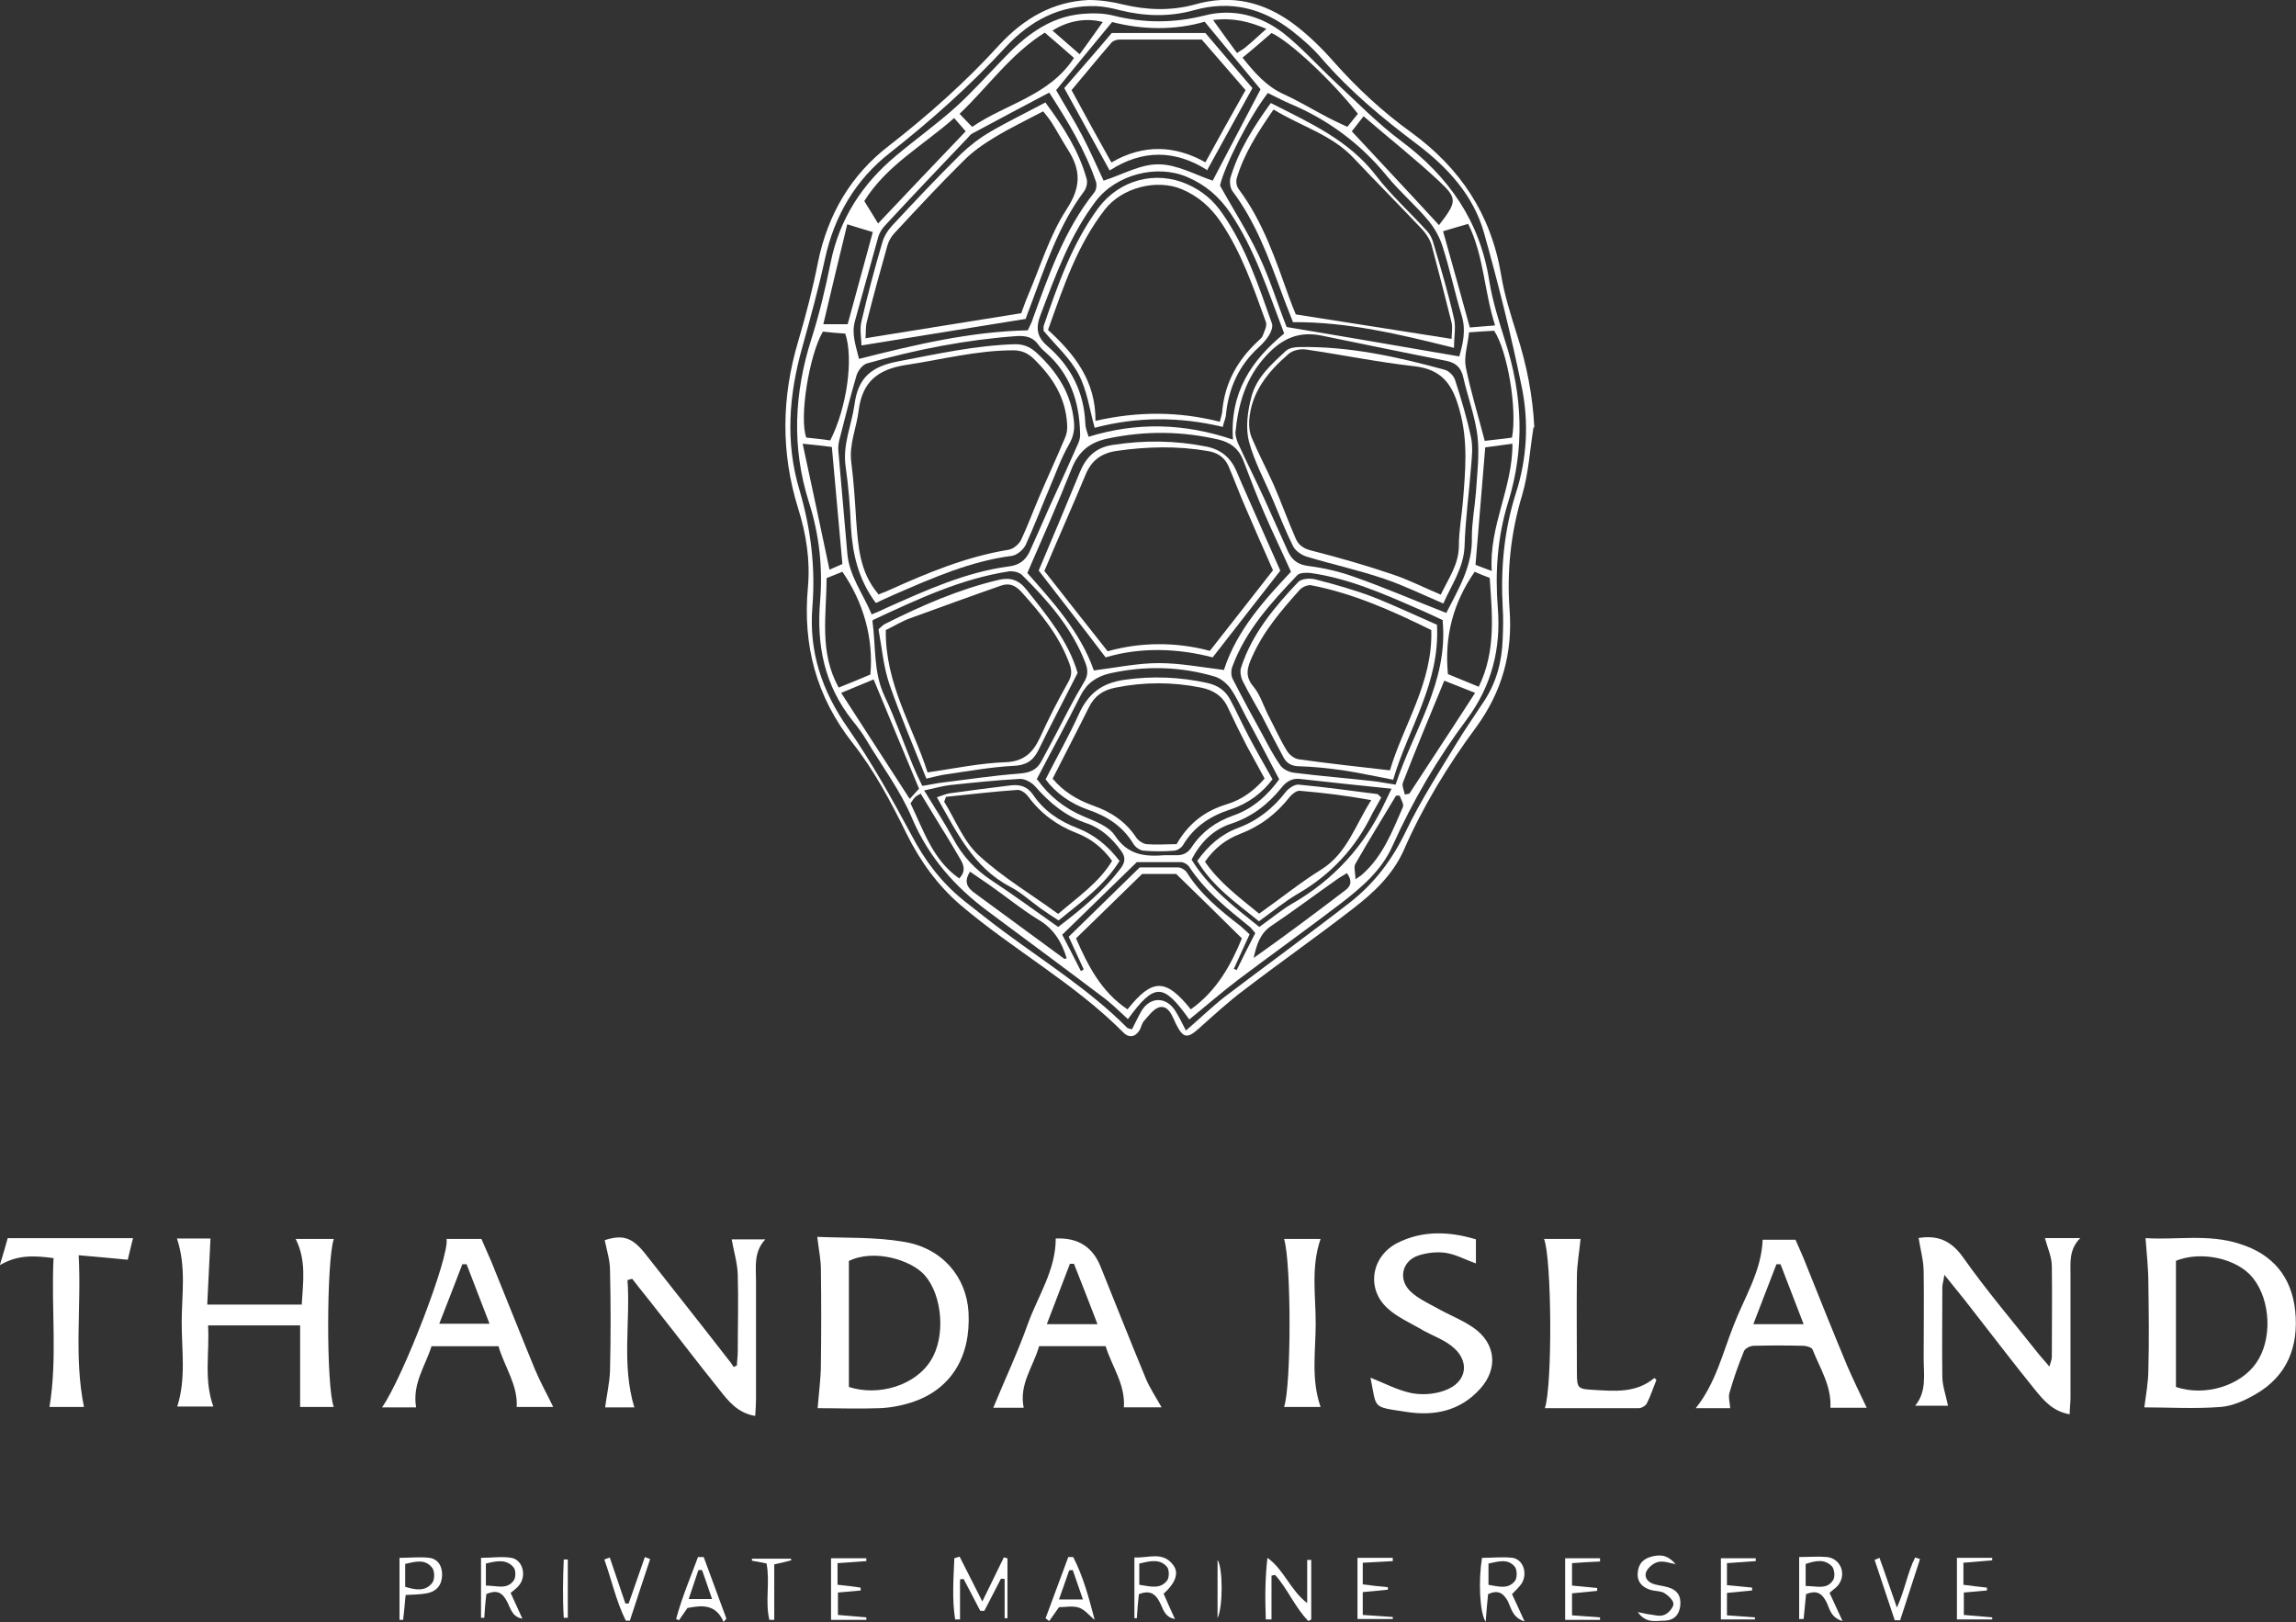 <?xml version="1.0" encoding="UTF-8"?> <svg xmlns="http://www.w3.org/2000/svg" width="184" height="130" viewBox="0 0 184 130" fill="none"><rect x="0" y="0" width="184" height="130" fill="#333333" stroke="none"/><g clip-path="url(#clip0_3849_2299)"><path d="M122.894 34.249C122.602 36.046 122.504 37.909 121.984 39.673C121.074 42.68 120.749 45.752 120.977 48.856C121.237 52.353 120.359 55.458 118.279 58.301C116.004 61.373 114.021 64.641 112.493 68.138C111.616 70.098 110.088 71.536 108.43 72.811C105.57 75.033 102.58 77.124 99.719 79.314C98.452 80.262 97.282 81.34 96.112 82.386C95.137 83.268 94.812 83.203 94.227 82.026C94.194 81.928 94.129 81.83 94.097 81.732C93.837 81.177 93.544 80.556 92.894 80.719C92.439 80.85 92.049 81.406 91.691 81.798C91.529 81.961 91.464 82.255 91.366 82.484C91.041 83.072 90.521 83.236 90.034 82.745C86.101 78.791 81.193 76.111 76.967 72.517C75.115 70.915 73.75 69.02 72.644 66.798C71.409 64.281 70.077 61.765 68.354 59.575C65.396 55.817 64.324 51.7 64.746 47.059C64.941 44.935 64.616 42.811 63.966 40.752C62.569 36.275 62.633 31.83 63.966 27.353C64.584 25.262 65.136 23.138 65.559 20.981C66.339 17.19 68.192 14.02 71.214 11.7C74.4 9.216 77.39 6.569 80.12 3.562C82.07 1.471 84.378 0.131 87.238 0C88.148 0 89.091 0.131 90.001 0.36C91.919 0.817 93.837 0.883 95.754 0.36C98.679 -0.49 101.312 0.164 103.685 1.928C104.855 2.811 105.928 3.857 106.903 4.968C108.788 7.092 110.836 8.987 113.111 10.621C117.011 13.464 119.481 17.157 120.294 21.994C120.554 23.628 121.074 25.229 121.562 26.798C122.342 29.216 122.829 31.667 122.959 34.249M95.039 82.582C96.177 81.602 97.119 80.687 98.159 79.87C101.475 77.353 104.855 74.902 108.138 72.353C110.121 70.817 111.583 68.889 112.688 66.569C113.858 64.151 115.321 61.863 116.719 59.575C117.434 58.399 118.214 57.288 118.961 56.144C119.936 54.641 120.359 53.007 120.424 51.242C120.456 50.392 120.489 49.51 120.424 48.66C120.261 45.589 120.522 42.549 121.464 39.575C122.374 36.798 122.537 33.856 121.952 31.013C121.107 26.863 120.066 22.713 118.929 18.66C118.084 15.654 116.004 13.399 113.533 11.536C110.836 9.51 108.235 7.353 105.993 4.772C105.278 3.922 104.432 3.17 103.555 2.484C101.215 0.654 98.614 0 95.689 0.817C93.707 1.373 91.724 1.308 89.741 0.817C89.124 0.654 88.474 0.523 87.856 0.491C84.931 0.392 82.558 1.667 80.608 3.759C77.747 6.863 74.627 9.641 71.312 12.255C68.582 14.379 66.859 17.288 66.111 20.752C65.591 23.138 64.941 25.491 64.291 27.843C63.219 31.634 62.926 35.458 64.064 39.249C64.974 42.353 65.364 45.458 65.104 48.628C64.811 52.255 65.884 55.392 67.964 58.366C69.849 61.079 71.474 63.987 73.034 66.896C74.107 68.955 75.44 70.719 77.227 72.157C78.3 73.007 79.373 73.856 80.478 74.674C83.826 77.157 87.368 79.379 90.326 82.353C90.391 82.419 90.521 82.419 90.716 82.484C90.976 81.994 91.204 81.471 91.496 80.981C92.211 79.837 93.479 79.87 94.194 81.013C94.487 81.471 94.714 81.961 95.039 82.582Z" fill="white"></path><path d="M65.526 99.117C67.801 99.215 70.142 99.117 72.417 99.509C75.505 99.999 77.455 102.32 77.617 105.163C77.812 108.758 76.187 111.372 73.034 112.385C72.222 112.647 71.344 112.81 70.499 112.843C68.809 112.908 67.086 112.843 65.526 112.843C65.624 111.568 65.786 110.424 65.786 109.313C65.819 106.797 65.819 104.281 65.786 101.732C65.786 100.947 65.624 100.196 65.494 99.117M68.029 111.143C70.467 111.928 73.392 110.98 74.594 109.019C75.797 107.124 75.537 103.823 74.107 102.189C73.002 100.947 70.044 100.065 68.029 101.045V111.111V111.143Z" fill="white"></path><path d="M171.974 99.216C174.379 99.379 176.979 98.857 179.482 99.674C182.115 100.491 183.642 102.288 183.935 105.033C184.227 107.876 183.317 110.262 180.75 111.732C179.905 112.223 178.897 112.68 177.954 112.746C175.874 112.909 173.761 112.778 171.844 112.778C171.974 111.765 172.169 110.752 172.169 109.739C172.234 107.451 172.201 105.131 172.169 102.844C172.169 101.667 172.039 100.523 171.941 99.216M174.379 101.014V111.144C176.719 111.929 179.547 111.046 180.815 109.216C182.115 107.353 181.985 104.216 180.555 102.419C179.319 100.85 176.394 100.197 174.346 101.046" fill="white"></path><path d="M153.74 99.215C153.74 99.215 153.675 99.215 153.707 99.215C155.235 98.954 156.34 99.379 157.315 100.751C159.233 103.464 161.378 105.98 163.425 108.562C163.653 108.823 163.88 109.085 164.238 109.509C164.336 109.15 164.433 108.954 164.433 108.725C164.433 106.307 164.466 103.888 164.433 101.47C164.433 100.718 164.075 99.967 163.88 99.215H166.708C165.798 100.13 165.928 101.176 165.928 102.189C165.928 105.457 165.928 108.758 165.928 112.026C165.928 112.451 165.863 112.843 165.863 113.333C164.498 113.104 163.75 112.189 163.035 111.307C161.313 109.183 159.655 106.993 157.965 104.836C157.315 103.986 156.632 103.169 155.82 102.156C155.755 102.647 155.657 102.908 155.657 103.169C155.657 105.555 155.625 107.941 155.657 110.294C155.657 111.045 155.95 111.83 156.112 112.647H153.479C154.422 111.503 154.162 110.163 154.162 108.856C154.162 106.535 154.195 104.248 154.162 101.928C154.162 101.045 153.902 100.13 153.74 99.117" fill="white"></path><path d="M50.282 102.516C50.542 105.915 49.795 109.346 50.835 112.778H48.495C48.625 111.765 48.852 110.817 48.885 109.869C48.95 107.157 48.95 104.477 48.885 101.765C48.885 100.98 48.625 100.196 48.462 99.379C49.892 98.921 50.64 99.15 51.648 100.392C53.858 103.203 56.068 105.98 58.246 108.791C58.441 109.02 58.636 109.281 58.798 109.542C58.896 109.51 58.993 109.444 59.058 109.412C59.058 109.085 59.123 108.725 59.123 108.399C59.123 106.307 59.188 104.216 59.123 102.124C59.091 101.176 58.798 100.261 58.636 99.314H61.333C60.391 100.327 60.586 101.471 60.586 102.614C60.586 105.784 60.586 108.954 60.586 112.124C60.586 112.549 60.553 112.974 60.521 113.464C59.123 113.235 58.376 112.288 57.66 111.373C55.97 109.281 54.345 107.124 52.655 105C52.005 104.15 51.322 103.333 50.672 102.484C50.542 102.484 50.445 102.549 50.315 102.582" fill="white"></path><path d="M14.171 99.249H16.869C16.772 101.013 16.707 102.713 16.609 104.543H24.182C24.28 102.778 24.572 101.013 23.695 99.281H26.75C26.165 101.046 26.133 111.144 26.75 112.745H24.052V106.209H16.674C16.804 108.399 16.317 110.556 17.097 112.713H14.204C14.919 110.49 14.561 108.203 14.561 105.981C14.561 103.758 14.951 101.536 14.171 99.216" fill="white"></path><path d="M149.612 112.811H146.687C146.784 111.046 145.841 109.641 145.256 108.138C145.191 107.974 144.769 107.843 144.509 107.843C143.176 107.811 141.844 107.811 140.543 107.843C140.283 107.843 139.861 108.039 139.763 108.268C139.308 109.379 138.918 110.49 138.593 111.634C138.496 111.961 138.626 112.386 138.658 112.843H135.896C137.488 110.85 138.041 108.464 138.918 106.242C139.763 104.02 141.161 101.896 141.259 99.347H143.891C144.184 100.033 144.509 100.719 144.769 101.406C145.841 104.085 146.914 106.765 148.019 109.412C148.507 110.556 149.059 111.667 149.612 112.843M142.689 101.307C142.689 101.307 142.494 101.307 142.364 101.307C141.746 102.876 141.161 104.445 140.511 106.111H144.541C143.891 104.412 143.274 102.843 142.689 101.307Z" fill="white"></path><path d="M84.606 99.248C86.382 99.161 87.585 99.923 88.213 101.535C89.416 104.509 90.586 107.483 91.821 110.457C92.146 111.241 92.634 111.96 93.089 112.777H90.066C90.196 110.947 89.124 109.542 88.603 107.875H83.273C82.818 109.509 81.648 110.915 82.038 112.81H79.6C80.51 110.588 81.55 108.398 82.363 106.111C83.175 103.856 84.606 101.797 84.606 99.248ZM87.953 106.111C87.303 104.411 86.686 102.843 86.068 101.274H85.743C85.126 102.875 84.541 104.411 83.891 106.111H87.921H87.953Z" fill="white"></path><path d="M35.786 99.281H38.581C38.841 99.902 39.134 100.523 39.394 101.144C40.564 104.02 41.702 106.896 42.872 109.739C43.294 110.752 43.847 111.732 44.334 112.745H41.409C41.507 110.981 40.434 109.543 39.946 107.876H34.583C34.096 109.445 33.023 110.883 33.348 112.778H30.618C32.308 110.36 36.046 100.654 35.786 99.281ZM37.379 101.307C37.379 101.307 37.151 101.307 37.053 101.307C36.468 102.843 35.851 104.412 35.201 106.079H39.231C38.581 104.379 37.964 102.811 37.379 101.275" fill="white"></path><path d="M109.893 110.425C110.965 110.85 112.006 111.405 113.111 111.634C113.956 111.798 114.931 111.732 115.743 111.438C117.629 110.784 117.856 108.987 116.263 107.811C115.613 107.32 114.801 107.026 114.086 106.634C113.111 106.046 112.006 105.588 111.193 104.837C109.47 103.268 109.893 100.686 111.973 99.608C113.988 98.595 116.101 98.66 118.279 99.314V101.242C117.434 100.948 116.686 100.523 115.841 100.392C115.126 100.294 114.313 100.392 113.631 100.621C112.331 101.079 112.038 102.549 113.046 103.497C113.631 104.052 114.411 104.412 115.126 104.804C116.101 105.36 117.141 105.752 118.051 106.373C119.871 107.615 120.099 109.673 118.604 111.307C117.011 113.072 114.931 113.497 112.688 113.137C109.893 112.713 110.348 112.909 109.828 110.392" fill="white"></path><path d="M0 101.34C0.26 100.458 0.455 99.837 0.618 99.216H10.661C10.466 99.968 10.336 100.556 10.239 100.948C8.938 100.817 7.768 100.719 6.306 100.588C6.533 104.771 5.916 108.726 6.728 112.745H3.965C4.615 108.824 4.095 104.869 4.29 100.817C2.795 100.621 1.463 100.523 0 101.373" fill="white"></path><path d="M123.772 99.281H126.665C126.567 100.327 126.372 101.34 126.372 102.353C126.34 104.902 126.372 107.484 126.372 110.033C126.372 111.242 126.47 111.307 127.64 111.373C129.362 111.471 131.085 111.667 132.58 110.425C132.645 110.49 132.71 110.523 132.743 110.588C132.483 111.209 132.288 111.863 131.963 112.484C131.865 112.647 131.573 112.843 131.345 112.843C128.842 112.843 126.34 112.843 123.804 112.843C124.422 111.013 124.357 100.85 123.739 99.281" fill="white"></path><path d="M102.905 112.745C103.49 111.046 103.49 101.177 102.905 99.281H105.83C105.05 101.536 105.44 103.824 105.44 106.046C105.44 108.236 105.05 110.49 105.83 112.745H102.905Z" fill="white"></path><path d="M80.738 124.869V129.673C80.738 129.673 80.575 129.673 80.51 129.673V126.536C80.51 126.536 80.315 126.503 80.218 126.503C79.763 127.353 79.34 128.235 78.885 129.085H78.56C78.105 128.235 77.682 127.385 77.227 126.536C77.13 126.536 77.032 126.536 76.935 126.568V129.771C76.935 129.771 76.675 129.771 76.545 129.771C76.285 128.137 76.415 126.503 76.48 124.869C76.61 124.836 76.772 124.771 76.902 124.738C77.455 125.849 78.04 126.961 78.722 128.333C79.373 127.026 79.892 125.915 80.445 124.804C80.543 124.804 80.64 124.869 80.738 124.869Z" fill="white"></path><path d="M101.897 126.275V129.772C101.897 129.772 101.605 129.772 101.442 129.772C101.377 128.138 101.377 126.504 101.572 124.837C102.905 125.785 103.392 127.419 104.758 128.464V125C104.758 125 104.985 125 105.083 125V129.772C105.083 129.772 104.92 129.87 104.855 129.902C103.782 128.824 103.197 127.321 102.19 126.209C102.092 126.209 101.995 126.242 101.865 126.275" fill="white"></path><path d="M144.184 129.771V124.771C144.964 124.771 145.711 124.706 146.426 124.771C147.499 124.902 147.986 126.111 147.336 126.993C147.141 127.255 146.849 127.418 146.621 127.647C146.946 128.366 147.271 129.052 147.661 129.902C146.654 129.608 146.621 128.824 146.329 128.301C145.971 127.647 145.549 127.418 144.736 127.745C144.671 128.366 144.606 129.052 144.541 129.739C144.444 129.739 144.314 129.739 144.216 129.739M144.704 127.091C145.581 127.091 146.426 127.418 146.914 126.601C147.076 126.34 147.011 125.752 146.816 125.523C146.231 124.902 145.484 125.065 144.704 125.327V127.091Z" fill="white"></path><path d="M121.172 127.745C121.497 128.431 121.789 129.085 122.179 129.935C121.172 129.608 121.107 128.823 120.814 128.268C120.457 127.647 120.034 127.386 119.254 127.745C119.189 128.399 119.124 129.085 119.059 129.967C118.571 129.183 118.474 126.667 118.766 124.837C119.579 124.837 120.424 124.739 121.237 124.837C122.114 125 122.439 126.144 121.919 126.928C121.724 127.189 121.497 127.418 121.172 127.745ZM119.254 126.993C120.066 127.124 120.847 127.386 121.399 126.699C121.594 126.471 121.594 125.784 121.399 125.555C120.847 124.869 120.066 125.131 119.286 125.294V126.993H119.254Z" fill="white"></path><path d="M90.911 124.804C92.049 124.869 93.186 124.281 94.031 125.425C94.487 126.046 94.227 126.83 93.251 127.713C93.544 128.366 93.836 129.052 94.161 129.739C93.284 129.575 93.219 128.889 92.926 128.366C92.569 127.68 92.114 127.418 91.269 127.745C91.204 128.366 91.139 129.02 91.106 129.673C91.041 129.673 90.976 129.673 90.911 129.673V124.804ZM91.301 126.994C92.179 127.124 92.991 127.386 93.544 126.634C93.706 126.405 93.706 125.817 93.544 125.588C92.959 124.869 92.146 125.098 91.301 125.294V126.994Z" fill="white"></path><path d="M38.549 129.673V124.836C39.394 124.836 40.206 124.706 40.986 124.836C41.896 125 42.221 126.274 41.604 127.026C41.441 127.255 41.181 127.418 40.921 127.647C41.246 128.333 41.539 129.019 41.864 129.706C41.019 129.575 40.921 128.856 40.629 128.333C40.271 127.647 39.849 127.353 38.971 127.745C38.906 128.366 38.841 129.019 38.809 129.64C38.711 129.64 38.646 129.64 38.549 129.64M38.939 127.059C39.816 127.059 40.629 127.418 41.181 126.634C41.344 126.405 41.344 125.784 41.149 125.588C40.564 124.902 39.751 125.098 38.939 125.294V127.059Z" fill="white"></path><path d="M32.503 127.843C32.438 128.595 32.373 129.216 32.308 129.804C32.211 129.804 32.113 129.804 32.016 129.804V124.837C32.828 124.837 33.641 124.739 34.421 124.837C35.136 124.935 35.461 125.555 35.428 126.274C35.396 127.059 34.941 127.549 34.193 127.68C33.673 127.778 33.153 127.778 32.536 127.81M32.471 127.157C33.316 127.418 34.096 127.549 34.648 126.83C34.843 126.569 34.843 125.915 34.648 125.654C34.096 124.902 33.283 125.131 32.471 125.327V127.157Z" fill="white"></path><path d="M56.393 124.771C57.01 126.405 57.595 128.072 58.213 129.706C58.148 129.804 58.05 129.902 57.986 129.968C57.368 128.53 56.263 128.628 55.093 128.856C54.865 129.183 54.638 129.51 54.41 129.837C54.345 129.804 54.248 129.771 54.183 129.739C54.638 128.039 55.32 126.438 55.938 124.771C56.1 124.771 56.263 124.771 56.425 124.771M57.075 128.17C56.783 127.288 56.523 126.569 56.263 125.817C56.165 125.817 56.068 125.817 55.97 125.817C55.71 126.569 55.483 127.288 55.19 128.137H57.075V128.17Z" fill="white"></path><path d="M83.793 129.673C84.41 128.039 84.996 126.405 85.613 124.771C85.743 124.771 85.873 124.771 86.003 124.771C86.816 126.34 87.271 128.072 87.726 129.804C87.303 129.477 86.946 128.987 86.458 128.824C85.938 128.66 85.353 128.791 84.866 128.791C84.54 129.249 84.313 129.575 84.085 129.902L83.826 129.706L83.793 129.673ZM86.783 128.17C86.458 127.255 86.231 126.536 85.971 125.817C85.873 125.817 85.776 125.817 85.678 125.85C85.418 126.569 85.191 127.288 84.866 128.17H86.751H86.783Z" fill="white"></path><path d="M125.982 129.444C126.762 129.51 127.51 129.542 128.225 129.608V129.804H125.429V124.869H128.225C128.225 124.869 128.225 125.033 128.225 125.131C127.51 125.163 126.795 125.196 125.982 125.261V127.059C126.665 127.124 127.315 127.189 127.997 127.255C127.997 127.32 127.997 127.385 127.997 127.484C127.38 127.549 126.73 127.614 125.982 127.68V129.51V129.444Z" fill="white"></path><path d="M137.911 129.771V124.869H140.706C140.706 124.869 140.706 125 140.706 125.098C139.958 125.163 139.211 125.196 138.398 125.261V127.026C139.081 127.091 139.763 127.157 140.413 127.222C140.413 127.287 140.413 127.353 140.413 127.451C139.763 127.516 139.113 127.582 138.398 127.647V129.444C139.178 129.51 139.926 129.542 140.641 129.608C140.641 129.673 140.641 129.738 140.641 129.771H137.846H137.911Z" fill="white"></path><path d="M69.004 127.451C68.419 127.516 67.834 127.549 67.151 127.614V129.412C67.931 129.477 68.679 129.542 69.427 129.608C69.427 129.673 69.427 129.738 69.427 129.804H66.599V124.869H69.427C69.427 124.869 69.427 125.033 69.427 125.098C68.679 125.163 67.964 125.196 67.119 125.261V126.993C67.737 127.059 68.354 127.124 68.972 127.222C68.972 127.287 68.972 127.385 68.972 127.451" fill="white"></path><path d="M157.347 125.262V126.994C158.03 127.092 158.648 127.157 159.233 127.223C159.233 127.288 159.233 127.353 159.233 127.451C158.648 127.517 158.063 127.549 157.38 127.615V129.412C158.128 129.477 158.875 129.543 159.655 129.608C159.655 129.674 159.655 129.739 159.655 129.772H156.827V124.837H159.655C159.655 124.837 159.655 124.968 159.655 125.033C158.94 125.098 158.193 125.164 157.347 125.229" fill="white"></path><path d="M134.368 125.359C133.815 125.261 133.328 125.065 132.905 125.163C132.547 125.228 132.092 125.588 131.93 125.947C131.735 126.437 132.092 126.83 132.613 126.96C132.97 127.058 133.328 127.091 133.653 127.189C134.368 127.385 134.725 127.843 134.66 128.627C134.595 129.379 134.173 129.836 133.425 129.869C132.71 129.869 131.93 130.13 131.247 129.183C131.637 129.248 131.832 129.313 132.027 129.346C132.482 129.379 132.97 129.575 133.36 129.411C133.685 129.313 134.108 128.823 134.108 128.529C134.108 128.235 133.685 127.843 133.36 127.647C133.068 127.483 132.678 127.516 132.32 127.418C131.637 127.222 131.182 126.797 131.247 126.013C131.312 125.261 131.735 124.869 132.482 124.705C133.263 124.542 133.718 124.705 134.303 125.359" fill="white"></path><path d="M111.616 125.098C110.836 125.131 110.088 125.196 109.21 125.229V126.961C109.893 127.059 110.543 127.124 111.226 127.19C111.226 127.255 111.226 127.321 111.226 127.386C110.608 127.451 109.958 127.517 109.21 127.582V129.412C110.023 129.477 110.803 129.51 111.616 129.575V129.739H108.788V124.837H111.616C111.616 124.837 111.616 125 111.616 125.066" fill="white"></path><path d="M48.852 124.771C49.275 126.013 49.697 127.255 50.12 128.497C50.217 128.497 50.282 128.497 50.38 128.497C50.802 127.255 51.258 126.013 51.68 124.771L52.102 124.935C51.55 126.569 51.03 128.203 50.477 129.87C50.38 129.87 50.25 129.87 50.152 129.87C49.372 128.301 49.015 126.602 48.43 124.968C48.592 124.902 48.722 124.87 48.885 124.804" fill="white"></path><path d="M151.854 129.869L150.229 125C150.229 125 150.489 124.902 150.619 124.836C151.074 126.078 151.497 127.353 152.017 128.823C152.667 127.385 152.862 126.013 153.48 124.804C153.61 124.836 153.74 124.902 153.87 124.934C153.35 126.568 152.797 128.202 152.277 129.836C152.114 129.836 151.984 129.836 151.822 129.836" fill="white"></path><path d="M61.463 125.294C61.008 125.196 60.651 125.131 60.261 125.066C60.261 125 60.261 124.935 60.261 124.902H63.381C63.381 124.902 63.413 125 63.413 125.033C63.056 125.131 62.666 125.229 62.048 125.36V129.804H61.658C61.301 128.334 61.723 126.798 61.431 125.294" fill="white"></path><path d="M45.504 125V129.641C45.504 129.641 45.309 129.641 45.179 129.641C45.082 128.072 45.114 126.536 45.179 124.968C45.277 124.968 45.407 124.968 45.504 124.968" fill="white"></path><path d="M97.574 129.673V125C97.997 125.621 98.029 128.693 97.574 129.673Z" fill="white"></path><path d="M95.267 81.634C93.219 78.791 92.536 78.726 90.391 81.667C89.676 81.013 88.993 80.327 88.213 79.772C85.191 77.484 82.168 75.262 79.145 73.007C76.512 71.046 74.432 68.693 73.1 65.589C72.189 63.399 70.694 61.406 69.459 59.347C69.134 58.791 68.744 58.268 68.322 57.745C66.079 54.935 65.429 51.732 65.721 48.203C65.949 45.49 65.656 42.811 64.811 40.196C63.446 35.85 63.641 31.536 65.006 27.223C65.656 25.196 66.144 23.138 66.566 21.046C67.281 17.517 69.102 14.739 71.799 12.484C73.359 11.177 75.05 9.968 76.577 8.595C77.877 7.419 79.047 6.111 80.283 4.837C82.07 2.942 84.053 1.34 86.751 1.111C87.563 1.046 88.408 1.046 89.189 1.242C91.659 1.863 94.064 1.863 96.534 1.242C98.809 0.654 101.02 1.242 102.84 2.647C104.335 3.824 105.603 5.262 107 6.569C108.723 8.17 110.413 9.902 112.298 11.307C116.101 14.151 118.604 17.713 119.351 22.517C119.611 24.151 120.131 25.752 120.619 27.321C122.017 31.634 122.212 35.948 120.847 40.294C120.001 43.04 119.806 45.883 120.034 48.726C120.294 51.961 119.546 54.935 117.596 57.582C115.223 60.752 113.208 64.183 111.583 67.811C110.706 69.772 109.08 71.144 107.423 72.419C104.725 74.478 101.93 76.471 99.2 78.53C97.867 79.543 96.599 80.654 95.299 81.7M94.227 70.033H91.529C89.611 71.896 87.953 73.53 86.231 75.196C87.173 77.353 88.246 79.478 90.359 80.883C92.341 78.399 93.414 78.366 95.429 80.883C97.509 79.412 98.647 77.321 99.525 75.196C97.769 73.464 96.112 71.83 94.259 70.033M98.094 53.66C99.134 50.458 101.377 48.04 103.457 45.817C102.71 44.151 101.995 42.68 101.345 41.177C100.727 39.772 100.175 38.301 99.622 36.863C99.264 35.948 98.614 35.458 97.672 35.229C94.714 34.543 91.789 34.51 88.831 35.131C87.336 35.425 86.426 36.177 85.873 37.582C84.768 40.36 83.566 43.072 82.33 45.915C84.346 48.203 86.556 50.589 87.661 53.726C89.481 53.497 91.171 53.138 92.861 53.138C94.552 53.138 96.274 53.464 98.127 53.693M115.906 49.118C116.881 47.19 118.019 45.36 117.954 43.04C117.954 41.863 118.181 40.687 118.279 39.477C118.376 37.974 118.571 36.438 118.409 34.968C118.214 33.366 117.629 31.83 117.271 30.262C117.109 29.51 116.719 29.085 115.939 28.922C112.591 28.268 109.275 27.582 105.928 26.896C104.14 26.536 102.807 27.059 101.475 28.497C99.817 30.294 99.232 32.386 99.004 34.674C99.004 34.935 99.102 35.229 99.2 35.49C99.915 37.059 100.695 38.595 101.41 40.164C102.027 41.504 102.612 42.876 103.23 44.216C103.555 44.902 104.042 45.262 104.887 45.36C106.155 45.523 107.423 45.817 108.658 46.275C111.063 47.124 113.403 48.138 115.906 49.118ZM103.132 26.209C107.878 26.994 112.363 27.778 116.946 28.562C117.239 27.549 117.499 26.471 117.141 25.294C116.589 23.464 116.199 21.602 115.614 19.772C115.386 19.02 114.963 18.268 114.443 17.647C113.403 16.406 112.168 15.36 111.128 14.085C109.015 11.504 106.415 9.576 103.36 8.301C102.742 8.04 102.157 7.713 101.605 7.451C100.11 9.379 98.127 13.301 97.769 14.87C98.842 16.798 99.98 18.562 100.857 20.425C101.767 22.321 102.385 24.379 103.1 26.177M69.817 49.249C70.304 49.053 70.694 48.889 71.084 48.693C74.237 47.288 77.39 45.85 80.835 45.392C81.68 45.294 82.168 44.902 82.493 44.249C83.045 43.04 83.566 41.83 84.118 40.589C84.898 38.889 85.678 37.19 86.426 35.49C86.523 35.262 86.588 34.935 86.556 34.674C86.491 32.157 85.743 29.935 83.793 28.236C83.566 28.04 83.37 27.843 83.208 27.615C82.785 27.026 82.233 26.896 81.518 26.928C77.422 27.223 73.424 28.007 69.492 29.118C69.134 29.216 68.777 29.674 68.647 30.066C68.159 31.732 67.737 33.399 67.314 35.066C67.216 35.392 67.151 35.785 67.184 36.111C67.411 38.857 67.671 41.569 67.899 44.281C68.029 46.111 69.134 47.517 69.849 49.216M82.395 26.406C82.525 26.111 82.688 25.85 82.753 25.589C84.053 22.026 85.288 18.432 87.693 15.425C87.856 15.229 87.921 14.804 87.823 14.543C86.946 11.994 85.581 9.739 84.085 7.419C81.973 8.53 79.958 9.608 77.942 10.687C77.78 10.752 77.682 10.915 77.552 11.046C75.342 13.366 73.132 15.687 70.954 18.04C70.662 18.334 70.434 18.726 70.337 19.151C69.719 21.34 69.134 23.53 68.516 25.719C68.224 26.765 68.582 27.68 68.842 28.759C73.359 27.615 77.78 26.569 82.363 26.471M102.905 26.7C101.605 23.301 100.565 20 98.614 17.092C97.704 15.752 96.599 14.804 95.137 14.183C92.699 13.138 89.448 13.987 87.823 16.111C85.743 18.857 84.606 22.026 83.403 25.196C82.98 26.275 83.078 26.994 83.956 27.745C85.841 29.379 86.881 31.438 86.978 33.955C86.978 34.249 87.108 34.575 87.238 35C91.074 33.824 94.844 33.889 98.809 35.229C98.549 31.471 100.272 28.889 102.905 26.732M69.914 49.739C70.207 51.863 69.979 53.857 70.889 55.785C71.734 57.582 72.384 59.445 73.132 61.275C73.359 61.83 73.62 62.386 73.912 62.974C74.4 62.909 74.822 62.811 75.245 62.745C77.39 62.484 79.503 62.157 81.648 61.994C82.493 61.928 83.078 61.732 83.468 60.981C83.858 60.262 84.248 59.543 84.638 58.791C85.353 57.419 86.036 56.046 86.848 54.706C87.206 54.151 87.206 53.693 86.978 53.105C85.906 50.327 83.988 48.138 81.908 46.079C81.68 45.85 81.193 45.752 80.868 45.785C77.032 46.373 73.555 48.007 69.979 49.674M83.143 62.484C84.053 63.758 85.288 64.772 86.848 65.425C87.758 65.817 88.864 66.21 89.351 66.961C90.391 68.53 91.756 68.66 93.349 68.53C93.641 68.53 93.934 68.53 94.194 68.53C94.779 68.562 95.202 68.366 95.527 67.844C96.339 66.634 97.444 65.85 98.809 65.36C100.435 64.804 101.605 63.693 102.515 62.451C101.605 60.719 100.76 59.085 99.882 57.484C99.46 56.7 99.102 55.85 98.582 55.131C98.289 54.739 97.802 54.347 97.347 54.216C94.584 53.399 91.789 53.334 88.961 53.955C87.856 54.216 87.108 54.739 86.588 55.752C85.483 57.974 84.281 60.131 83.078 62.451M96.567 1.732C94.129 2.451 91.529 2.386 89.124 1.765C87.563 3.66 86.101 5.425 84.638 7.223C85.321 8.432 86.068 9.608 86.718 10.85C87.368 12.092 87.921 13.366 88.441 14.477C89.969 13.987 91.431 13.138 92.861 13.17C94.324 13.17 95.819 14.02 97.184 14.477C98.452 12.059 99.752 9.576 101.02 7.157C99.557 5.393 98.127 3.66 96.534 1.732M115.646 49.706C114.996 49.412 114.281 49.053 113.566 48.758C110.803 47.549 108.04 46.34 105.018 45.915C104.66 45.883 104.14 45.883 103.945 46.111C101.865 48.301 99.817 50.523 98.744 53.464C98.647 53.758 98.647 54.183 98.809 54.445C99.557 55.915 100.337 57.353 101.15 58.824C101.605 59.674 102.06 60.556 102.612 61.34C102.84 61.667 103.36 61.896 103.75 61.928C105.798 62.19 107.878 62.353 109.925 62.582C110.543 62.647 111.161 62.778 111.843 62.876C113.273 58.497 116.069 54.674 115.614 49.739M99.59 4.641C100.565 5.85 101.475 6.896 102.807 7.517C104.042 8.072 105.213 8.791 106.415 9.412C106.903 9.674 107.423 9.902 107.975 10.164C108.3 9.772 108.56 9.445 108.82 9.118C106.773 6.504 103.36 3.301 101.897 2.647C101.182 3.268 100.435 3.922 99.59 4.608M77.91 10.164C80.64 8.301 84.085 7.68 86.068 4.641C85.288 3.955 84.541 3.301 83.728 2.615C80.965 4.347 79.21 6.928 76.902 9.118C77.26 9.51 77.52 9.772 77.91 10.164ZM118.994 35.327C119.774 35.229 120.521 35.164 121.172 35.066C121.594 32.745 120.814 28.138 119.741 26.504C119.156 26.536 118.506 26.569 117.726 26.634C117.629 27.647 117.304 28.562 117.466 29.412C117.856 31.34 118.441 33.236 118.994 35.36M66.241 46.34C66.241 49.281 65.624 52.255 67.216 55.098C68.126 54.739 68.972 54.379 69.752 54.053C70.012 51.144 69.199 48.268 67.509 45.817C67.119 45.981 66.696 46.144 66.209 46.34M116.036 54.02C116.816 54.347 117.629 54.674 118.506 55.033C119.904 52.157 119.579 49.249 119.384 46.307C118.929 46.144 118.539 45.981 118.181 45.817C116.459 48.301 115.744 50.981 116.036 54.02ZM65.949 26.569C64.844 28.432 64.031 33.497 64.616 35.066C65.234 35.131 65.916 35.196 66.534 35.294C67.867 32.68 68.419 28.726 67.737 26.732C67.151 26.7 66.501 26.634 65.916 26.569M115.321 18.04C116.751 16.177 116.816 15.915 115.353 14.543C113.436 12.745 111.356 11.111 109.275 9.314C108.885 9.804 108.658 10.131 108.333 10.523C110.673 13.04 112.981 15.491 115.321 18.04ZM74.075 63.366C74.92 64.739 75.7 65.948 76.382 67.19C77.13 68.595 78.138 69.674 79.47 70.556C81.258 71.732 82.98 73.007 84.801 74.281C86.686 72.844 88.441 71.406 89.839 69.543C90.196 69.053 90.196 68.66 89.839 68.17C89.124 67.19 88.246 66.373 87.108 65.981C85.418 65.425 84.118 64.347 82.948 63.007C82.655 62.68 82.103 62.386 81.713 62.419C79.86 62.517 78.007 62.713 76.155 62.909C75.537 62.974 74.92 63.17 74.075 63.334M76.48 9.445C73.977 11.667 71.052 13.236 69.264 16.111C69.622 16.7 69.979 17.255 70.369 17.909C72.774 15.36 75.05 12.974 77.39 10.523C77.065 10.164 76.837 9.87 76.48 9.477M73.652 63.203C72.417 60.229 71.214 57.386 70.012 54.445C69.134 54.804 68.354 55.131 67.411 55.523C69.264 58.399 71.019 61.111 72.904 64.02C73.197 63.693 73.424 63.464 73.652 63.203ZM100.922 74.281C101.8 73.66 102.612 72.974 103.49 72.451C106.87 70.523 109.34 67.811 110.998 64.281C111.128 64.02 111.258 63.726 111.518 63.203C108.918 62.941 106.545 62.68 104.172 62.419C103.555 62.353 103.1 62.615 102.71 63.105C101.637 64.445 100.337 65.458 98.647 66.013C97.249 66.471 96.209 67.484 95.494 68.889C96.859 71.112 98.874 72.647 100.922 74.281ZM119.806 26.046C118.929 23.301 118.929 20.523 117.661 17.942C116.979 18.138 116.394 18.301 115.646 18.53C116.394 21.177 117.076 23.66 117.791 26.242C118.506 26.177 119.059 26.144 119.806 26.079M112.623 63.66C112.623 63.66 112.851 63.628 112.948 63.595C114.671 60.948 116.426 58.301 118.214 55.523C117.304 55.164 116.556 54.87 115.744 54.543C114.573 57.386 113.468 60.033 112.428 62.713C112.331 62.974 112.526 63.366 112.591 63.693M119.026 35.85C118.766 39.053 118.506 42.124 118.246 45.262C118.669 45.425 118.994 45.556 119.546 45.752C119.319 42.124 121.237 39.085 121.204 35.556C120.424 35.654 119.774 35.752 119.026 35.85ZM66.469 45.654C66.761 45.523 67.119 45.36 67.509 45.196C67.216 42.026 66.956 38.955 66.664 35.817C65.916 35.719 65.266 35.654 64.324 35.556C65.071 39.02 65.754 42.223 66.469 45.621M66.014 25.981H67.931C68.614 23.497 69.264 21.079 69.947 18.595C69.297 18.399 68.712 18.236 67.899 17.974C67.249 20.654 66.631 23.203 65.981 25.981M77.747 69.837C77.195 70.687 77.552 71.144 78.072 71.536C80.478 73.301 82.883 75.066 85.288 76.83C85.321 76.83 85.418 76.83 85.483 76.798C85.093 75.49 84.443 74.412 83.208 73.693C81.875 72.876 80.64 71.863 79.34 70.948C78.82 70.589 78.3 70.229 77.715 69.837M107.943 69.968C107.618 70.164 107.325 70.327 107.065 70.523C105.343 71.732 103.652 73.007 101.897 74.183C100.955 74.804 100.695 75.752 100.467 76.765C102.97 75 105.408 73.17 107.813 71.34C108.3 70.981 108.365 70.556 107.943 69.968ZM85.646 75.066C87.531 73.236 89.286 71.504 91.334 69.51C92.081 69.51 93.251 69.51 94.421 69.51C94.649 69.51 94.974 69.706 95.104 69.902C96.209 71.667 97.802 72.974 99.427 74.216C99.654 74.412 99.882 74.641 100.142 74.87C99.687 75.85 99.297 76.732 98.874 77.647C98.972 77.647 99.037 77.713 99.102 77.746C99.59 76.732 100.11 75.719 100.597 74.772C100.37 74.51 100.305 74.412 100.207 74.314C98.387 72.844 96.567 71.406 95.267 69.412C95.137 69.249 94.844 69.085 94.649 69.085C93.316 69.085 92.016 69.085 91.106 69.085C88.961 71.177 87.108 72.974 85.126 74.902C85.613 75.85 86.133 76.83 86.621 77.811C86.686 77.778 86.783 77.746 86.848 77.68C86.426 76.798 86.036 75.883 85.646 75.066ZM76.902 70.36C77.39 69.837 77.26 69.347 76.967 68.857C76.48 68.04 75.992 67.19 75.472 66.373C74.92 65.458 74.367 64.543 73.782 63.595C73.555 63.726 73.424 63.791 73.327 63.889C73.197 64.02 73.132 64.151 72.969 64.379C74.01 66.536 74.757 68.922 76.87 70.392M108.625 70.458C108.95 70.229 109.08 70.164 109.178 70.066C110.836 68.595 111.583 66.602 112.428 64.674C112.526 64.445 112.266 64.053 112.168 63.758C112.071 63.758 111.973 63.758 111.876 63.758C110.803 65.556 109.665 67.386 108.625 69.216C108.463 69.478 108.625 69.935 108.625 70.458ZM101.507 2.321C100.11 1.732 98.874 1.406 97.217 1.602C97.932 2.615 98.517 3.399 99.134 4.249C99.46 4.02 99.687 3.922 99.85 3.759C100.37 3.334 100.857 2.876 101.475 2.321M88.376 1.765C87.043 1.406 85.581 1.667 84.346 2.451C85.061 3.072 85.743 3.66 86.523 4.347C87.206 3.432 87.758 2.615 88.376 1.765Z" fill="white"></path><path d="M102.612 45.718C100.955 47.843 99.135 50.163 97.184 52.679C94.454 51.96 91.431 51.83 88.603 52.679C86.718 50.196 84.931 47.908 83.24 45.718C84.346 43.104 85.451 40.49 86.523 37.875C87.011 36.666 87.791 35.849 89.189 35.653C91.691 35.261 94.194 35.294 96.664 35.784C97.834 36.013 98.614 36.666 99.07 37.712C99.362 38.398 99.654 39.084 99.98 39.803C100.857 41.764 101.702 43.725 102.612 45.751M101.995 45.653C101.247 43.954 100.532 42.352 99.85 40.751C99.362 39.64 98.939 38.496 98.452 37.352C98.127 36.633 97.574 36.274 96.794 36.143C94.324 35.718 91.886 35.784 89.416 36.143C88.213 36.339 87.466 36.928 87.011 38.006C85.938 40.588 84.801 43.137 83.695 45.751C85.288 47.777 86.978 49.934 88.766 52.189C91.431 51.437 94.291 51.437 96.957 52.156C98.745 49.901 100.402 47.745 102.027 45.686" fill="white"></path><path d="M115.679 48.366C113.988 47.647 112.461 46.895 110.901 46.372C108.885 45.686 106.773 45.228 104.725 44.608C104.302 44.477 103.815 44.15 103.62 43.758C103.035 42.581 102.547 41.34 102.027 40.098C101.345 38.496 100.5 36.961 100.077 35.327C99.817 34.248 99.98 32.974 100.272 31.863C100.662 30.261 101.897 29.183 103.067 28.104C103.327 27.875 103.782 27.81 104.172 27.81C108.138 27.745 112.006 28.595 115.809 29.64C116.134 29.738 116.524 30.13 116.621 30.49C117.109 31.993 117.564 33.529 117.889 35.065C118.051 35.817 117.954 36.634 117.889 37.418C117.726 39.542 117.434 41.634 117.369 43.758C117.304 45.49 116.361 46.797 115.679 48.333M115.451 47.679C116.069 46.372 116.914 45.228 116.914 43.725C116.914 42.549 117.141 41.372 117.239 40.163C117.434 37.745 117.661 35.359 116.979 32.908C116.426 30.817 115.581 29.608 113.338 29.346C110.413 29.019 107.553 28.431 104.66 28.006C104.205 27.941 103.587 28.072 103.262 28.366C101.637 29.771 100.272 31.405 100.11 33.693C100.077 34.183 100.142 34.706 100.337 35.13C100.857 36.372 101.507 37.581 102.06 38.823C102.677 40.228 103.197 41.699 103.815 43.104C104.042 43.66 104.432 43.954 105.083 44.117C107.26 44.673 109.438 45.294 111.551 46.013C112.851 46.438 114.118 47.091 115.451 47.647" fill="white"></path><path d="M101.865 8.268C105.017 9.869 108.105 11.241 110.283 14.085C111.486 15.653 112.981 16.993 114.313 18.464C114.606 18.758 114.801 19.183 114.898 19.575C115.483 21.536 116.069 23.529 116.524 25.523C116.686 26.209 116.524 26.96 116.524 27.875C112.201 26.797 108.008 25.784 103.62 25.817C103.295 24.967 102.97 24.183 102.677 23.366C101.637 20.555 100.597 17.745 98.777 15.326C98.582 15.065 98.517 14.542 98.614 14.215C99.264 12.058 100.467 10.163 101.832 8.268M102.027 8.823C100.792 10.62 99.687 12.32 99.102 14.313C99.037 14.575 99.102 14.967 99.297 15.196C101.215 17.777 102.222 20.784 103.295 23.791C103.49 24.313 103.685 24.836 103.847 25.196C108.073 25.849 112.136 26.503 116.329 27.157C116.329 26.732 116.426 26.274 116.329 25.849C115.809 23.791 115.288 21.732 114.736 19.673C114.606 19.215 114.313 18.758 113.988 18.398C112.168 16.47 110.283 14.575 108.463 12.647C106.708 10.784 104.27 10.13 102.092 8.79" fill="white"></path><path d="M70.174 48.301C68.777 46.406 68.322 44.379 68.192 42.223C68.127 40.589 67.997 38.987 67.769 37.386C67.509 35.621 68.257 34.053 68.484 32.386C68.777 30.196 69.914 29.347 71.995 28.955C75.082 28.366 78.17 27.68 81.355 27.582C82.103 27.582 82.623 27.843 83.143 28.334C84.736 29.837 85.873 31.569 86.068 33.824C86.133 34.477 86.003 35.033 85.646 35.654C85.028 36.732 84.606 37.941 84.118 39.085C83.468 40.621 82.883 42.157 82.2 43.66C82.005 44.053 81.518 44.477 81.095 44.543C77.78 44.968 74.757 46.307 71.734 47.615C71.247 47.843 70.759 48.04 70.239 48.301M70.369 47.647C70.662 47.517 70.922 47.451 71.182 47.321C74.302 45.915 77.422 44.608 80.835 44.053C81.225 43.987 81.68 43.595 81.843 43.236C82.363 42.124 82.785 40.981 83.273 39.837C83.956 38.236 84.703 36.634 85.386 35C85.516 34.673 85.548 34.314 85.516 33.955C85.386 31.83 84.346 30.229 82.883 28.791C82.395 28.301 81.875 28.072 81.193 28.072C78.268 28.072 75.44 28.824 72.579 29.249C70.337 29.608 69.102 30.589 68.809 32.909C68.647 34.281 68.029 35.589 68.224 37.059C68.419 38.595 68.517 40.131 68.614 41.7C68.777 43.758 68.874 45.817 70.369 47.582" fill="white"></path><path d="M83.793 8.235C85.223 10.163 86.458 12.091 87.076 14.313C87.173 14.607 87.076 15.065 86.881 15.326C84.801 18.104 83.76 21.372 82.558 24.575C82.395 24.967 82.265 25.359 82.2 25.555C77.78 26.274 73.49 26.96 69.037 27.679C69.037 27.124 68.874 26.405 69.037 25.751C69.524 23.66 70.077 21.568 70.694 19.477C70.824 18.986 71.117 18.496 71.474 18.104C73.294 16.143 75.115 14.215 77 12.352C77.715 11.666 78.528 11.045 79.373 10.555C80.77 9.738 82.265 9.019 83.793 8.202M69.427 27.091C73.62 26.405 77.65 25.784 81.843 25.098C81.973 24.771 82.135 24.248 82.363 23.725C83.37 21.372 84.118 18.856 85.483 16.764C86.653 14.967 86.621 13.627 85.581 11.993C85.126 11.274 84.703 10.49 84.248 9.771C84.053 9.477 83.826 9.215 83.598 8.921C82.233 9.64 80.933 10.261 79.698 11.013C78.82 11.536 77.942 12.156 77.227 12.875C75.342 14.738 73.522 16.699 71.702 18.66C71.442 18.921 71.214 19.313 71.117 19.673C70.532 21.732 69.979 23.758 69.459 25.817C69.362 26.241 69.394 26.732 69.362 27.124" fill="white"></path><path d="M98.029 34.216C94.486 33.366 91.074 33.399 87.726 34.281C87.303 32.745 87.108 31.242 86.426 29.968C85.743 28.693 84.606 27.68 83.63 26.503C83.63 26.405 83.63 26.275 83.63 26.144C84.768 22.843 85.906 19.543 88.018 16.667C89.709 14.412 92.601 13.628 95.169 14.771C96.339 15.294 97.249 16.046 97.997 17.157C99.849 19.837 100.857 22.876 101.93 25.915C102.027 26.177 101.865 26.602 101.702 26.863C101.475 27.223 101.182 27.549 100.857 27.843C99.297 29.281 98.484 31.046 98.257 33.138C98.257 33.464 98.094 33.758 97.997 34.183M97.769 33.758C97.867 33.366 97.964 33.072 97.964 32.811C98.192 30.621 99.199 28.857 100.76 27.386C100.922 27.223 101.117 27.092 101.182 26.928C101.312 26.569 101.572 26.111 101.442 25.785C100.434 23.007 99.492 20.229 97.802 17.745C96.989 16.569 96.014 15.719 94.714 15.164C92.699 14.314 89.903 15.033 88.538 16.798C86.328 19.641 85.223 22.974 83.988 26.438C86.101 28.366 87.823 30.523 87.791 33.726C91.236 32.941 94.486 32.974 97.737 33.791" fill="white"></path><path d="M74.237 62.386C73.197 59.804 72.157 57.353 71.279 54.837C70.792 53.399 70.662 51.831 70.402 50.425C70.694 50.164 70.792 50.066 70.922 50C73.847 48.53 76.837 47.223 80.022 46.471C80.965 46.242 81.648 46.471 82.265 47.255C83.923 49.347 85.613 51.373 86.361 53.922C85.288 56.046 84.215 58.072 83.208 60.131C82.785 60.981 82.2 61.34 81.193 61.373C79.373 61.471 77.585 61.798 75.765 62.059C75.31 62.125 74.855 62.255 74.269 62.386M70.987 50.491C70.922 54.772 73.164 58.236 74.335 61.896C76.577 61.569 78.592 61.144 80.608 61.079C82.07 61.014 82.785 60.295 83.338 59.118C84.02 57.615 84.768 56.144 85.581 54.706C85.906 54.151 85.906 53.759 85.711 53.203C84.898 50.948 83.403 49.151 81.843 47.419C81.355 46.896 80.868 46.7 80.218 46.928C77.78 47.778 75.375 48.661 72.937 49.543C72.287 49.772 71.669 50.164 70.987 50.491Z" fill="white"></path><path d="M101.995 62.419C101.182 63.53 100.012 64.412 98.582 64.87C96.989 65.393 95.689 66.242 94.811 67.713C94.681 67.942 94.324 68.17 94.064 68.17C93.284 68.236 92.471 68.236 91.691 68.17C91.399 68.17 91.009 67.909 90.846 67.647C90.001 66.242 88.766 65.425 87.238 64.902C85.808 64.412 84.573 63.53 83.793 62.451C84.736 60.589 85.678 58.955 86.458 57.223C87.206 55.589 88.278 54.739 90.099 54.477C92.374 54.151 94.584 54.249 96.794 54.739C97.639 54.935 98.224 55.36 98.614 56.111C99.134 57.092 99.59 58.105 100.11 59.085C100.662 60.131 101.247 61.144 101.962 62.419M84.378 62.419C85.191 63.399 86.296 64.085 87.563 64.543C88.993 65.033 90.196 65.817 91.041 67.092C91.204 67.353 91.594 67.615 91.886 67.647C92.699 67.713 93.511 67.647 94.291 67.647C95.267 65.948 96.599 64.968 98.322 64.445C99.525 64.085 100.532 63.334 101.345 62.386C100.857 61.471 100.37 60.621 99.915 59.772C99.394 58.759 98.874 57.713 98.387 56.667C97.964 55.752 97.217 55.294 96.242 55.099C93.966 54.641 91.691 54.641 89.416 55.099C88.408 55.294 87.726 55.752 87.271 56.667C86.328 58.562 85.353 60.425 84.346 62.419" fill="white"></path><path d="M96.794 13.661C94.194 11.994 91.561 11.961 88.928 13.661C87.693 11.406 86.491 9.249 85.288 7.059C86.556 5.589 87.856 4.118 89.091 2.647H96.599C97.802 4.053 99.069 5.556 100.37 7.059C99.199 9.183 98.029 11.275 96.762 13.595M89.091 13.007C91.626 11.536 94.161 11.634 96.599 13.007C97.704 10.981 98.744 9.118 99.817 7.223C98.647 5.883 97.509 4.543 96.307 3.17C94.161 3.17 91.919 3.17 89.709 3.17C89.481 3.17 89.189 3.268 89.058 3.432C87.986 4.674 86.946 5.948 85.873 7.223C86.881 9.085 87.921 10.981 89.058 13.007" fill="white"></path><path d="M115.158 50.065C115.418 54.738 112.851 58.365 111.648 62.483C110.25 62.222 108.95 61.928 107.65 61.731C106.48 61.568 105.31 61.437 104.14 61.405C103.522 61.405 103.1 61.176 102.84 60.653C102.255 59.575 101.702 58.496 101.15 57.418C100.63 56.47 100.077 55.555 99.589 54.575C99.427 54.248 99.362 53.79 99.459 53.496C100.337 50.784 102.125 48.66 104.042 46.633C104.302 46.372 104.985 46.307 105.44 46.437C106.968 46.83 108.495 47.254 109.958 47.81C111.713 48.496 113.436 49.313 115.158 50.065ZM111.388 61.731C112.461 58.104 114.833 54.705 114.703 50.49C111.583 48.954 108.463 47.548 105.05 46.895C104.757 46.862 104.335 47.058 104.14 47.287C102.677 48.921 101.247 50.588 100.337 52.647C99.947 53.496 99.752 54.182 100.434 54.999C100.955 55.62 101.215 56.437 101.572 57.189C102.092 58.169 102.547 59.215 103.132 60.163C103.327 60.49 103.75 60.816 104.107 60.849C106.448 61.176 108.788 61.437 111.388 61.731Z" fill="white"></path><path d="M89.741 68.954C88.473 71.013 86.621 72.287 84.833 73.758C84.28 73.398 83.825 73.104 83.37 72.778C82.558 72.189 81.81 71.503 80.933 71.046C78.007 69.51 76.675 66.699 75.082 63.889C75.505 63.758 75.83 63.594 76.187 63.562C77.78 63.333 79.372 63.137 80.965 62.941C81.745 62.843 82.33 63.006 82.818 63.725C83.663 64.967 84.865 65.784 86.296 66.34C87.661 66.862 88.766 67.745 89.741 69.019M75.797 63.889C75.797 63.889 75.7 64.15 75.667 64.248C76.577 65.719 77.227 67.451 78.462 68.562C80.38 70.326 82.655 71.666 84.8 73.235C86.393 71.862 88.051 70.751 89.123 68.987C88.343 67.908 87.401 67.189 86.296 66.764C84.703 66.144 83.403 65.196 82.395 63.823C82.2 63.562 81.81 63.268 81.518 63.3C79.6 63.431 77.715 63.66 75.797 63.856" fill="white"></path><path d="M110.706 63.889C110.478 64.314 110.218 64.739 109.991 65.164C108.658 67.942 106.675 70.066 104.042 71.602C102.97 72.223 101.995 73.04 100.89 73.824C99.07 72.353 97.184 71.046 95.949 68.987C96.827 67.746 97.899 66.831 99.232 66.34C100.792 65.752 102.027 64.772 103.035 63.465C103.262 63.17 103.75 62.844 104.075 62.876C106.188 63.072 108.268 63.367 110.348 63.628C110.446 63.628 110.511 63.759 110.673 63.889M100.922 73.203C102.645 71.994 104.205 70.719 105.895 69.674C107.975 68.367 108.625 66.079 109.893 64.118C107.943 63.759 106.058 63.53 104.14 63.367C103.88 63.367 103.555 63.628 103.36 63.857C102.287 65.229 100.987 66.21 99.362 66.831C98.257 67.255 97.314 67.974 96.567 69.053C97.704 70.719 99.297 71.896 100.89 73.203" fill="white"></path></g><defs><clipPath id="clip0_3849_2299"><rect width="184" height="130" fill="white"></rect></clipPath></defs></svg> 